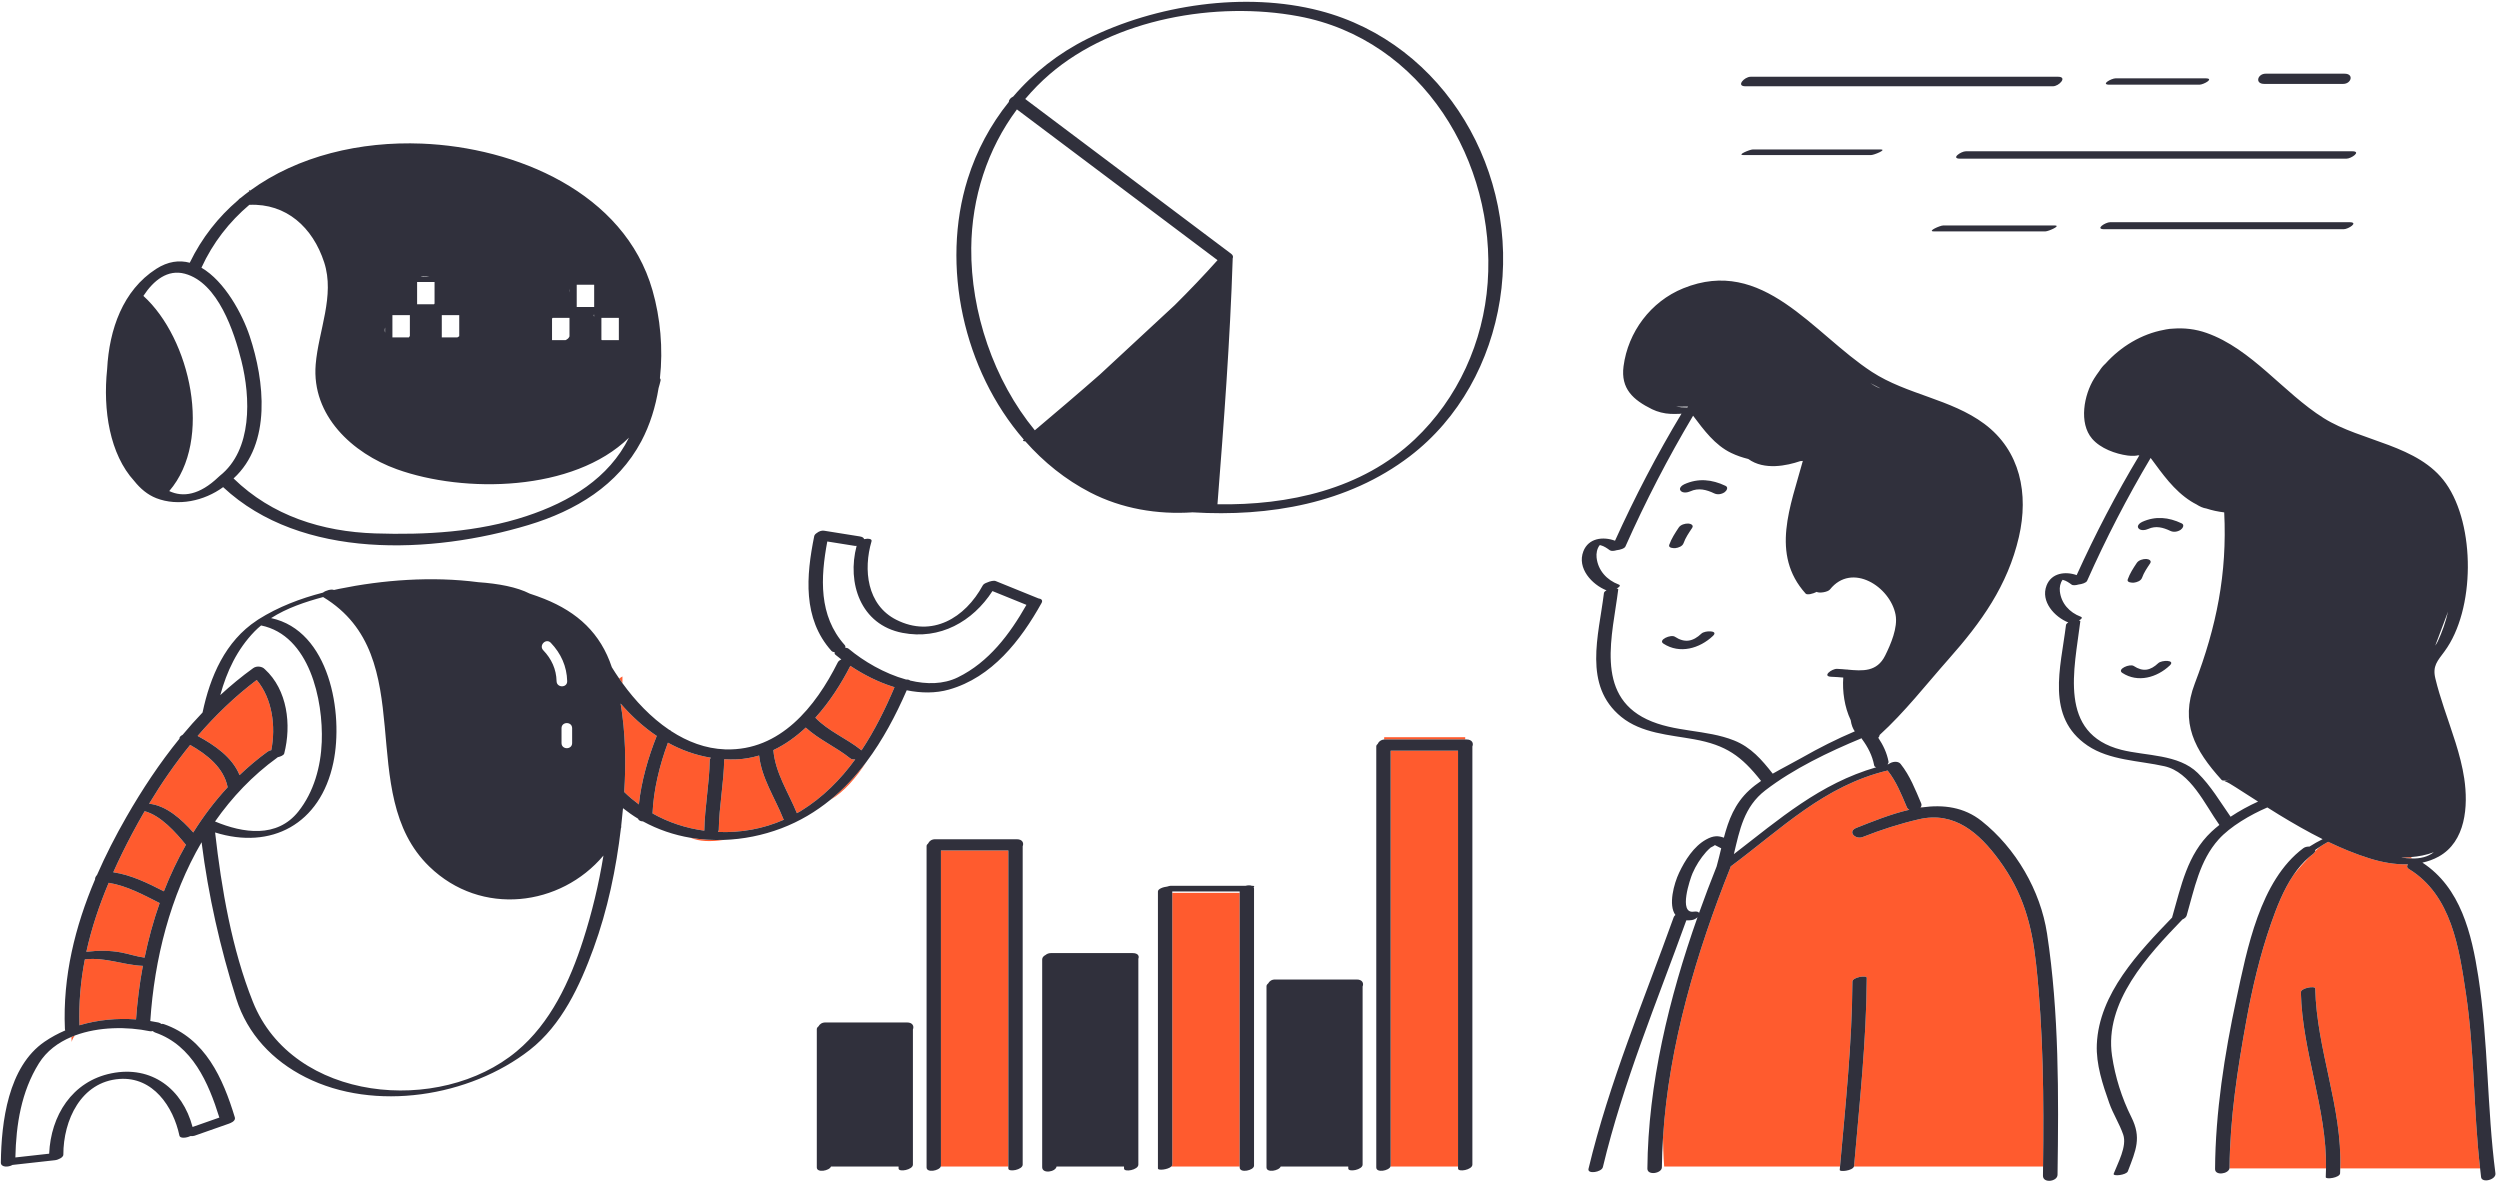 <svg width="505" height="239" viewBox="0 0 505 239" fill="none" xmlns="http://www.w3.org/2000/svg">
<path d="M487.278 173.417C486.525 173.408 485.76 173.328 485.008 173.205C485.651 173.208 486.318 173.187 486.994 173.134L487.278 173.417ZM500.985 236.014C499.63 224.275 499.874 212.41 498.125 200.706C496.756 191.542 495.226 180.81 486.625 175.548C486.16 175.264 486.17 174.912 486.416 174.598C483.753 174.671 481.029 174.146 478.583 173.375C475.739 172.479 472.984 171.335 470.295 170.045C469.729 170.353 469.176 170.683 468.637 171.036C468.341 171.302 468.022 171.597 467.682 171.921C467.633 172.113 467.477 172.326 467.175 172.551C466.943 172.724 466.719 172.908 466.498 173.095C465.499 174.12 464.402 175.343 463.285 176.752C461.258 179.752 459.875 183.324 458.746 186.564C456.53 192.925 454.975 199.516 453.769 206.139C451.994 215.883 450.439 225.956 450.374 235.888C450.374 235.932 450.362 235.972 450.354 236.014H469.854C470.044 223.946 465.043 212.505 464.779 200.445C464.759 199.562 467.664 199.09 467.676 199.668C467.946 211.988 473.155 223.66 472.728 236.015H500.985V236.014ZM388.016 163.012C387.989 163.055 387.963 163.098 387.929 163.138C388.054 163.119 388.179 163.102 388.305 163.084C388.204 163.059 388.108 163.035 388.016 163.012ZM403.798 173.714C399.815 168.285 394.807 163.824 387.632 165.491C383.772 166.388 379.978 167.611 376.293 169.068C374.757 169.675 373.135 167.962 374.976 167.234C378.255 165.938 381.949 164.433 385.684 163.571C385.463 163.46 385.282 163.288 385.178 163.044C384.08 160.464 383.055 157.856 381.294 155.642C368.451 158.732 359.867 167.392 349.596 175.024C349.583 175.095 349.565 175.17 349.533 175.25C342.713 192.291 337.092 211.189 335.929 229.732C335.972 233.347 336.163 235.644 336.163 235.644H371.682C372.776 223.204 374.116 210.787 374.186 198.283C374.191 197.388 377.087 196.951 377.083 197.508C377.012 210.237 375.623 222.879 374.519 235.547C374.516 235.581 374.502 235.612 374.492 235.645H412.696C412.867 222.051 412.756 208.298 411.298 194.789C410.43 186.745 408.671 180.354 403.798 173.714ZM190.067 235.466C190.067 235.527 190.055 235.586 190.034 235.644H203.685C203.685 214.361 203.685 193.079 203.685 171.795C199.146 171.795 194.606 171.795 190.067 171.795C190.067 193.019 190.067 214.242 190.067 235.466ZM236.797 235.255C236.797 235.398 236.717 235.526 236.593 235.644H250.415C250.415 217.217 250.415 198.79 250.415 180.363H236.797C236.797 198.659 236.797 216.958 236.797 235.255ZM280.906 235.466C280.906 235.527 280.894 235.586 280.873 235.644H294.524C294.524 207.642 294.524 179.641 294.524 151.639C289.985 151.639 285.446 151.639 280.906 151.639C280.906 179.581 280.906 207.522 280.906 235.466ZM279.591 149.384C279.635 149.381 279.676 149.373 279.722 149.373C285.139 149.373 290.555 149.373 295.973 149.373V148.919H279.614L279.591 149.384ZM125.733 136.643L125.067 137.051C125.285 137.368 125.505 137.685 125.733 138V136.643ZM153.344 152.612C151.905 153.04 150.407 153.322 148.837 153.389C147.975 153.426 147.128 153.41 146.29 153.363C146.212 158.137 145.266 162.838 145.192 167.612C145.19 167.774 145.131 167.921 145.037 168.054C149.576 168.255 154.164 167.435 158.374 165.575C158.307 165.523 158.25 165.463 158.219 165.384C156.531 161.119 153.843 157.226 153.344 152.612ZM172.76 153.385C172.375 153.44 171.999 153.39 171.737 153.179C168.875 150.88 165.459 149.437 162.762 146.969C160.789 148.823 158.605 150.393 156.217 151.523C156.614 156.148 159.243 160.039 160.974 164.263C161.227 164.118 161.488 163.992 161.737 163.839C166.199 161.098 169.777 157.481 172.76 153.385ZM125.365 142.114C126.357 147.995 126.464 154.064 126.098 160.001C126.113 160.014 126.132 160.022 126.145 160.035C127.055 160.936 128.038 161.741 129.054 162.493C129.543 157.794 130.941 152.961 132.663 148.659C129.97 146.855 127.532 144.618 125.365 142.114ZM139.528 169.241C141.254 169.99 143.553 170.054 146.167 169.667C143.936 169.739 141.71 169.604 139.528 169.241ZM143.367 153.587C143.37 153.39 143.457 153.213 143.593 153.06C140.504 152.555 137.605 151.503 134.922 150.023C133.244 154.523 132.009 159.578 131.81 164.311C135.032 166.142 138.602 167.297 142.271 167.799C142.353 163.037 143.294 158.35 143.367 153.587ZM146.599 151.377C146.553 151.376 146.512 151.376 146.466 151.375C146.482 151.376 146.497 151.378 146.512 151.379C146.542 151.38 146.569 151.376 146.599 151.377ZM167.737 161.568C170.505 159.945 172.964 157.067 175.043 153.864C172.907 156.724 170.491 159.324 167.737 161.568ZM164.702 144.977C167.354 147.732 171.014 149.151 173.977 151.533C173.995 151.547 174.004 151.562 174.02 151.576C176.666 147.597 178.817 143.242 180.691 138.818C177.502 137.844 174.431 136.287 171.771 134.505C169.942 138.089 167.581 141.796 164.702 144.977ZM39.924 148.658C43.342 150.506 46.932 152.953 48.393 156.573C50.165 154.881 52.049 153.284 54.073 151.819C54.282 151.668 54.537 151.576 54.802 151.536C55.739 146.738 55.031 141.149 51.862 137.353C47.462 140.68 43.498 144.493 39.924 148.658ZM38.412 150.473C35.367 154.218 32.616 158.212 30.119 162.355C33.579 162.702 36.664 165.477 39.037 168.159C41.065 164.908 43.376 161.846 45.99 159.026C45.2 155.051 41.836 152.426 38.412 150.473ZM29.219 163.86C28.344 165.362 27.5 166.881 26.688 168.414C25.328 170.979 24.052 173.574 22.88 176.199C26.496 176.724 29.848 178.385 33.107 180.045C34.365 176.8 35.857 173.663 37.557 170.651C35.523 168.168 32.516 164.748 29.219 163.86ZM14.49 210.507C14.49 210.507 14.519 209.903 15.148 209.164C14.903 209.255 14.665 209.357 14.424 209.459C14.457 210.132 14.49 210.507 14.49 210.507ZM17.443 192.269C17.472 192.264 17.501 192.256 17.531 192.252C19.862 191.976 22.205 191.969 24.519 192.404C26.063 192.695 27.632 193.243 29.206 193.442C29.979 189.702 30.989 186.009 32.251 182.414C28.973 180.756 25.607 178.917 21.956 178.327C20.048 182.866 18.484 187.504 17.443 192.269ZM17.14 193.796C16.301 198.121 15.895 202.551 16.048 207.106C19.721 206.002 23.642 205.64 27.479 205.919C27.738 202.315 28.184 198.693 28.858 195.103C28.854 195.103 28.85 195.104 28.846 195.104C24.812 194.933 21.301 193.31 17.14 193.796Z" fill="#FF5B2E"/>
<path d="M31.565 100.628C35.962 102.343 41.245 101.206 45.072 98.401C60.895 113.176 87.295 111.925 106.751 106.049C116.271 103.174 124.818 98.067 129.559 89.106C131.294 85.826 132.422 82.176 133.032 78.398C133.174 77.907 133.315 77.417 133.429 76.905C133.476 76.692 133.421 76.533 133.303 76.416C133.977 70.409 133.386 64.183 131.808 58.662C126.127 38.794 104.098 29.756 85.204 29.008C72.857 28.519 60.193 31.44 50.533 38.499L50.251 38.349L50.388 38.604C49.808 39.033 49.236 39.472 48.679 39.93C48.43 40.067 48.227 40.245 48.087 40.436C44.116 43.829 40.774 48.021 38.33 53.073C36.22 52.51 33.933 52.777 31.531 54.327C24.823 58.653 22.063 66.525 21.642 74.559C20.767 82.828 22.171 91.766 27.128 97.174C28.34 98.695 29.808 99.943 31.565 100.628ZM116.497 57.511C117.672 57.511 118.847 57.511 120.022 57.511C120.022 59.013 120.022 60.516 120.022 62.018C118.847 62.018 117.672 62.018 116.497 62.018C116.497 60.516 116.497 59.013 116.497 57.511ZM121.483 68.621C121.483 67.148 121.483 65.676 121.483 64.203C122.658 64.203 123.833 64.203 125.008 64.203C125.008 65.705 125.008 67.207 125.008 68.71C123.865 68.71 122.722 68.71 121.58 68.71C121.544 68.683 121.518 68.65 121.483 68.621ZM115.024 59.089C115.011 58.962 114.994 58.836 114.994 58.71C114.994 58.584 115.006 58.458 115.024 58.332C115.024 58.584 115.024 58.837 115.024 59.089ZM111.51 68.71C111.51 67.257 111.51 65.805 111.51 64.352C111.554 64.302 111.598 64.252 111.642 64.204C112.773 64.204 113.904 64.204 115.036 64.204C115.036 65.453 115.036 66.701 115.036 67.95C115.009 68.003 114.98 68.059 114.954 68.11C114.82 68.371 114.555 68.561 114.235 68.711C113.327 68.71 112.418 68.71 111.51 68.71ZM120.043 63.583C120.032 63.624 120.01 63.661 120.01 63.706C120.01 63.801 120.01 63.895 120.01 63.99C119.957 63.862 119.927 63.728 119.927 63.598C119.963 63.595 120.007 63.588 120.043 63.583ZM79.268 68.16C79.268 66.658 79.268 65.155 79.268 63.653C80.443 63.653 81.619 63.653 82.794 63.653C82.794 65.057 82.794 66.462 82.794 67.865C82.728 67.966 82.661 68.063 82.591 68.16C81.484 68.16 80.376 68.16 79.268 68.16ZM89.25 68.16C89.247 68.159 89.244 68.157 89.241 68.155C89.241 66.655 89.241 65.154 89.241 63.653C90.416 63.653 91.591 63.653 92.766 63.653C92.766 65.072 92.766 66.492 92.766 67.912C92.646 68.013 92.51 68.087 92.374 68.16C91.333 68.16 90.292 68.16 89.25 68.16ZM87.78 61.322C87.744 61.371 87.709 61.419 87.672 61.467C86.533 61.467 85.394 61.467 84.255 61.467C84.255 59.964 84.255 58.463 84.255 56.961C85.43 56.961 86.605 56.961 87.78 56.961C87.78 58.415 87.78 59.868 87.78 61.322ZM84.954 55.875C85.144 55.821 85.33 55.782 85.498 55.783C86.017 55.786 86.415 55.795 86.772 55.875C86.166 55.875 85.56 55.875 84.954 55.875ZM77.795 67.194C77.699 66.889 77.681 66.553 77.788 66.178C77.789 66.172 77.793 66.168 77.795 66.163C77.795 66.507 77.795 66.851 77.795 67.194ZM50.362 41.378C57.841 41.049 63.181 45.928 65.481 52.988C67.683 59.745 64.33 66.811 63.769 73.606C62.913 83.966 71.213 91.563 80.157 94.785C93.743 99.68 115.834 99.369 127.053 88.406C122.999 96.595 115.116 101.36 106.276 104.276C96.544 107.487 85.941 108.085 75.769 107.749C65.047 107.395 54.928 104.189 47.178 96.644C54.886 89.599 53.433 76.9 50.437 67.897C48.954 63.441 45.408 56.828 40.693 54.075C43.012 49.005 46.342 44.783 50.362 41.378ZM37.348 55.294C44.071 57.107 47.311 67.069 48.769 72.902C50.616 80.294 51.022 90.891 44.39 96.124C44.299 96.196 44.223 96.267 44.158 96.337C44.152 96.343 44.143 96.347 44.137 96.353C40.303 100.02 36.964 100.494 34.185 99.198C43.101 88.843 38.428 68.353 28.964 59.774C31.015 56.642 33.853 54.351 37.348 55.294ZM209.768 120.879C206.887 119.71 204.006 118.541 201.125 117.373C200.752 117.222 199.998 117.394 199.396 117.667C198.996 117.806 198.656 118.001 198.521 118.25C194.949 124.831 188.288 128.835 181.066 125.203C175.103 122.203 174.365 115.052 176.051 109.337C176.201 108.826 175.363 108.733 174.548 108.908C174.493 108.658 174.243 108.447 173.689 108.358C171.278 107.972 168.866 107.588 166.454 107.202C165.954 107.122 165.395 107.344 165.006 107.661C164.729 107.834 164.523 108.054 164.47 108.31C162.848 116.326 162.116 124.945 167.942 131.467C168.096 131.64 168.341 131.726 168.621 131.752C168.548 131.927 168.578 132.106 168.772 132.269C169.149 132.584 169.543 132.898 169.949 133.207C169.628 133.345 169.36 133.545 169.23 133.805C164.733 142.786 157.585 151.694 146.598 151.376C146.569 151.375 146.541 151.379 146.511 151.378C146.495 151.377 146.48 151.375 146.465 151.374C142.517 151.232 138.861 149.822 135.579 147.688C135.494 147.556 135.344 147.468 135.162 147.411C131.485 144.928 128.297 141.544 125.734 137.999C125.506 137.684 125.286 137.367 125.068 137.05C124.549 136.295 124.052 135.538 123.591 134.783C121.306 127.909 116.684 123.673 109.941 120.968C108.983 120.583 108.004 120.24 107.017 119.916C104.409 118.585 100.721 117.89 96.611 117.603C87.217 116.378 77.332 117.144 68.459 118.957C68.126 119.024 67.795 119.104 67.463 119.177C66.95 118.946 65.796 119.268 65.24 119.708C60.672 120.885 56.209 122.591 52.222 125.101C52.124 125.163 52.034 125.232 51.938 125.294C51.928 125.301 51.918 125.308 51.908 125.315C45.51 129.511 42.44 136.669 40.917 143.925C39.527 145.378 38.186 146.878 36.899 148.425C36.469 148.655 36.175 148.945 36.268 149.197C32.246 154.137 28.707 159.495 25.515 165.06C23.341 168.851 21.34 172.75 19.597 176.745C19.326 177.034 19.166 177.36 19.209 177.625C15.155 187.169 12.658 197.266 13.11 207.813C13.115 207.936 13.142 208.043 13.179 208.144C11.725 208.768 10.327 209.52 9.014 210.418C1.614 215.481 0.27 226.696 0.173 234.837C0.161 235.827 1.676 235.818 2.526 235.316C5.396 234.998 8.265 234.678 11.135 234.359C11.402 234.33 11.656 234.245 11.879 234.131C12.389 233.93 12.796 233.613 12.796 233.223C12.791 226.311 16.345 218.507 24.137 217.948C30.912 217.462 35.016 223.556 36.246 229.413C36.368 229.993 37.638 229.889 38.458 229.485C38.767 229.524 39.093 229.489 39.312 229.413C41.617 228.604 43.921 227.795 46.226 226.986C46.43 226.915 46.705 226.8 46.946 226.645C46.971 226.628 46.995 226.612 47.02 226.594C47.062 226.565 47.101 226.533 47.137 226.502C47.162 226.481 47.185 226.458 47.208 226.435C47.241 226.403 47.27 226.37 47.297 226.336C47.319 226.308 47.339 226.277 47.357 226.248C47.376 226.218 47.393 226.187 47.407 226.156C47.427 226.109 47.441 226.059 47.45 226.009C47.453 225.991 47.459 225.975 47.461 225.957C47.467 225.883 47.463 225.805 47.441 225.723C45.035 217.791 41.473 209.783 33.096 206.871C32.936 206.815 32.742 206.809 32.536 206.833C32.458 206.708 32.288 206.604 31.985 206.541C31.447 206.43 30.904 206.334 30.359 206.248C31.184 193.779 34.38 180.968 40.72 170.134C42.076 180.859 44.471 191.456 47.732 201.758C49.997 208.912 55.08 214.253 61.715 217.602C75.716 224.666 94.876 221.544 106.995 212.1C113.484 207.043 117.146 199.104 119.893 191.57C122.74 183.763 124.461 175.52 125.433 167.255C125.447 167.226 125.462 167.198 125.475 167.169C125.522 167.065 125.518 166.981 125.475 166.912C125.615 165.692 125.739 164.474 125.848 163.255C126.828 164.03 127.841 164.748 128.896 165.38C129.004 165.75 129.408 165.911 129.88 165.922C132.895 167.57 136.154 168.678 139.527 169.239C141.709 169.601 143.935 169.737 146.166 169.665C150.104 169.536 154.056 168.75 157.81 167.329C161.559 165.91 164.831 163.933 167.736 161.566C170.489 159.322 172.906 156.721 175.042 153.862C178.305 149.497 180.93 144.553 183.159 139.437C186.051 140.019 188.97 140.067 191.696 139.293C200.378 136.831 206.167 129.388 210.39 121.815C210.712 121.242 210.338 120.948 209.768 120.879ZM132.663 148.659C130.941 152.961 129.543 157.794 129.054 162.493C128.038 161.741 127.055 160.936 126.145 160.035C126.131 160.021 126.113 160.014 126.098 160.001C126.464 154.064 126.357 147.995 125.365 142.114C127.532 144.618 129.97 146.855 132.663 148.659ZM112.428 137.599C112.374 135.185 111.404 133.09 109.742 131.357C108.785 130.36 110.299 128.842 111.258 129.841C113.313 131.983 114.506 134.617 114.572 137.599C114.603 138.981 112.459 138.979 112.428 137.599ZM115.572 147.099V150.099C115.572 151.482 113.428 151.482 113.428 150.099V147.099C113.428 145.716 115.572 145.716 115.572 147.099ZM51.453 127.514C51.858 127.097 52.295 126.714 52.741 126.341C62.525 128.349 65.318 141.388 64.995 149.866C64.804 154.857 63.409 159.971 60.27 163.922C55.96 169.347 49.113 168.312 43.436 165.941C46.86 161.05 50.998 156.665 55.974 153.064C56.024 153.028 56.058 152.994 56.1 152.958C56.728 152.819 57.325 152.545 57.413 152.204C58.895 146.435 58.077 139.361 53.493 135.177C53.485 135.17 53.473 135.166 53.464 135.159C53.025 134.647 51.893 134.424 51.153 134.957C48.806 136.649 46.596 138.479 44.495 140.414C45.809 135.622 47.878 131.192 51.453 127.514ZM27.479 205.919C23.643 205.64 19.721 206.001 16.048 207.106C15.896 202.551 16.301 198.122 17.14 193.796C21.301 193.31 24.811 194.933 28.846 195.104C28.85 195.104 28.854 195.103 28.858 195.103C28.184 198.693 27.738 202.314 27.479 205.919ZM29.206 193.442C27.632 193.243 26.063 192.695 24.519 192.404C22.205 191.968 19.862 191.975 17.531 192.252C17.501 192.256 17.472 192.264 17.443 192.269C18.484 187.504 20.047 182.867 21.956 178.328C25.607 178.918 28.973 180.757 32.251 182.415C30.988 186.01 29.979 189.702 29.206 193.442ZM22.88 176.199C24.052 173.574 25.328 170.979 26.688 168.414C27.501 166.882 28.344 165.362 29.219 163.86C32.515 164.748 35.523 168.168 37.556 170.651C35.856 173.663 34.364 176.799 33.106 180.045C29.848 178.385 26.496 176.725 22.88 176.199ZM30.119 162.354C32.616 158.211 35.368 154.217 38.412 150.472C41.836 152.425 45.2 155.05 45.99 159.025C43.376 161.844 41.065 164.907 39.037 168.158C36.664 165.477 33.579 162.701 30.119 162.354ZM51.861 137.354C55.03 141.15 55.738 146.739 54.801 151.537C54.536 151.577 54.282 151.669 54.072 151.82C52.048 153.285 50.165 154.882 48.392 156.574C46.931 152.954 43.341 150.507 39.923 148.659C43.498 144.493 47.462 140.68 51.861 137.354ZM30.879 208.274C30.966 208.388 31.114 208.493 31.357 208.577C38.863 211.185 42.108 218.686 44.31 225.749C42.506 226.382 40.702 227.016 38.897 227.649C36.877 220.009 30.649 215.158 22.494 216.813C14.534 218.43 10.256 225.395 9.931 233.045C7.656 233.298 5.381 233.551 3.105 233.805C3.249 227.165 4.286 220.534 7.852 214.803C9.403 212.31 11.738 210.59 14.424 209.458C14.664 209.356 14.903 209.254 15.148 209.163C19.94 207.374 25.711 207.364 30.262 208.305C30.439 208.343 30.654 208.325 30.879 208.274ZM117.795 189.897C115.113 198.233 111.222 206.646 104.38 212.355C88.805 225.351 59.162 222.59 51.084 202.372C46.839 191.745 44.742 179.552 43.452 168.157C54.718 171.69 64.712 166.557 67.334 154.06C69.436 144.043 66.564 127.388 54.758 124.857C57.939 122.821 61.707 121.564 65.273 120.604C85.197 132.67 71.392 160.167 86.715 175.036C97.221 185.23 113.28 183.079 121.897 172.821C120.958 178.612 119.584 184.337 117.795 189.897ZM131.81 164.311C132.009 159.578 133.244 154.523 134.922 150.023C137.605 151.503 140.504 152.555 143.593 153.06C143.458 153.213 143.37 153.39 143.367 153.587C143.294 158.35 142.352 163.037 142.271 167.799C138.602 167.297 135.032 166.142 131.81 164.311ZM145.037 168.055C145.131 167.921 145.19 167.775 145.192 167.613C145.265 162.839 146.212 158.138 146.29 153.364C147.128 153.411 147.975 153.427 148.837 153.39C150.407 153.323 151.905 153.04 153.344 152.613C153.843 157.226 156.531 161.12 158.219 165.384C158.25 165.463 158.307 165.524 158.374 165.575C154.164 167.436 149.575 168.256 145.037 168.055ZM161.737 163.839C161.488 163.991 161.227 164.118 160.974 164.263C159.243 160.038 156.614 156.148 156.217 151.523C158.605 150.393 160.789 148.823 162.762 146.969C165.458 149.437 168.875 150.88 171.737 153.179C171.999 153.39 172.375 153.44 172.76 153.385C169.777 157.481 166.199 161.098 161.737 163.839ZM174.021 151.575C174.005 151.561 173.996 151.546 173.978 151.532C171.014 149.15 167.354 147.731 164.703 144.976C167.582 141.795 169.943 138.088 171.772 134.503C174.432 136.285 177.503 137.843 180.692 138.816C178.818 143.241 176.667 147.597 174.021 151.575ZM193.481 136.825C190.559 138.254 187.174 138.261 183.829 137.468C183.698 137.316 183.39 137.25 183.015 137.261C178.643 136.054 174.409 133.544 171.446 131.065C171.268 130.917 171.016 130.847 170.736 130.834C170.806 130.656 170.784 130.469 170.622 130.287C165.334 124.366 165.748 116.685 167.113 109.38C168.953 109.674 170.793 109.967 172.633 110.262C172.765 110.283 172.901 110.279 173.037 110.262C171.058 117.751 173.823 126.196 182.289 127.836C189.862 129.304 196.484 125.56 200.476 119.398C202.764 120.327 205.052 121.254 207.34 122.182C203.971 128.112 199.744 133.763 193.481 136.825ZM253.234 179.221C253.281 179.306 253.315 179.401 253.315 179.518C253.315 198.167 253.315 216.817 253.315 235.466C253.315 236.431 250.416 237.051 250.416 235.821C250.416 235.761 250.416 235.703 250.416 235.643C250.416 217.216 250.416 198.789 250.416 180.362C250.416 180.265 250.416 180.17 250.416 180.073C245.876 180.073 241.337 180.073 236.798 180.073C236.798 180.17 236.798 180.265 236.798 180.362C236.798 198.659 236.798 216.958 236.798 235.255C236.798 235.398 236.718 235.526 236.594 235.644C235.94 236.259 233.901 236.499 233.901 236.033C233.901 217.383 233.901 198.734 233.901 180.084C233.901 179.549 234.952 179.177 235.788 179.086C236.07 178.993 236.318 178.932 236.451 178.932C241.499 178.932 246.548 178.932 251.596 178.932C252.054 178.812 252.546 178.796 252.887 178.932C252.914 178.932 252.941 178.932 252.969 178.932C253.429 178.931 253.441 179.055 253.234 179.221ZM229.948 193.665C229.948 207.528 229.948 221.392 229.948 235.255C229.948 236.331 227.051 236.859 227.051 236.032C227.051 235.902 227.051 235.773 227.051 235.643H213.426C213.225 236.753 210.52 237.166 210.52 235.772C210.52 221.78 210.52 207.788 210.52 193.794C210.52 193.414 210.81 193.105 211.207 192.903C211.471 192.681 211.84 192.525 212.287 192.525C217.793 192.525 223.298 192.525 228.804 192.525C229.886 192.526 230.172 193.125 229.948 193.665ZM206.583 170.94C206.583 192.378 206.583 213.817 206.583 235.254C206.583 236.313 203.686 236.833 203.686 236.031C203.686 235.901 203.686 235.772 203.686 235.642C203.686 214.359 203.686 193.077 203.686 171.793C199.147 171.793 194.607 171.793 190.068 171.793C190.068 193.017 190.068 214.24 190.068 235.464C190.068 235.525 190.056 235.584 190.035 235.642C189.714 236.499 187.169 236.973 187.169 235.82C187.169 214.182 187.169 192.545 187.169 170.907C187.169 170.709 187.295 170.526 187.491 170.37C187.69 169.916 188.179 169.528 188.886 169.528C194.391 169.528 199.897 169.528 205.403 169.528C206.543 169.529 206.856 170.298 206.583 170.94ZM184.409 207.948C184.409 217.051 184.409 226.153 184.409 235.255C184.409 236.314 181.512 236.834 181.512 236.032C181.512 235.902 181.512 235.773 181.512 235.643H167.86C167.539 236.5 164.994 236.974 164.994 235.821C164.994 226.507 164.994 217.191 164.994 207.876C164.994 207.669 165.133 207.479 165.343 207.318C165.558 206.89 166.035 206.537 166.71 206.537C172.216 206.537 177.722 206.537 183.228 206.537C184.37 206.537 184.682 207.306 184.409 207.948ZM297.421 150.785C297.421 178.942 297.421 207.098 297.421 235.255C297.421 236.314 294.524 236.834 294.524 236.032C294.524 235.902 294.524 235.773 294.524 235.643C294.524 207.641 294.524 179.64 294.524 151.638C289.985 151.638 285.446 151.638 280.906 151.638C280.906 179.58 280.906 207.522 280.906 235.465C280.906 235.526 280.894 235.585 280.873 235.643C280.552 236.5 278.007 236.974 278.007 235.821C278.007 207.471 278.007 179.122 278.007 150.771C278.007 150.578 278.127 150.399 278.313 150.246C278.491 149.808 278.941 149.431 279.591 149.384C279.635 149.381 279.676 149.373 279.722 149.373C285.139 149.373 290.555 149.373 295.973 149.373C296.062 149.373 296.151 149.373 296.24 149.373C297.383 149.373 297.695 150.144 297.421 150.785ZM275.247 199.272C275.247 211.266 275.247 223.26 275.247 235.254C275.247 236.313 272.35 236.833 272.35 236.031C272.35 235.901 272.35 235.772 272.35 235.642H258.699C258.378 236.499 255.833 236.973 255.833 235.82C255.833 223.616 255.833 211.411 255.833 199.206C255.833 199.001 255.969 198.812 256.176 198.653C256.388 198.22 256.868 197.859 257.549 197.859C263.055 197.859 268.561 197.859 274.067 197.859C275.209 197.86 275.521 198.63 275.247 199.272ZM266.562 2.164C251.51 -1.74 233.492 0.961 219.687 7.823C213.854 10.721 208.776 14.699 204.668 19.503C204.156 19.751 203.764 20.159 203.796 20.576C200.115 25.146 197.275 30.404 195.472 36.167C189.994 53.675 194.634 74.786 206.812 88.802C206.79 88.822 206.766 88.84 206.744 88.86C206.515 89.054 206.727 89.138 207.114 89.147C210.822 93.337 215.207 96.881 220.214 99.47C226.594 102.769 233.787 103.967 240.91 103.494C256.344 104.426 272.25 101.738 284.784 92.167C294.822 84.501 301.026 72.968 302.983 60.597C307.021 35.075 292.026 8.768 266.562 2.164ZM196.193 50.109C196.281 39.936 199.45 30.104 205.417 22.102C218.925 32.253 232.433 42.404 245.941 52.555C243.16 55.662 240.27 58.684 237.296 61.635L222.171 75.662C217.825 79.478 213.421 83.214 209.034 86.921C200.721 76.813 196.082 63.003 196.193 50.109ZM300.51 57.119C299.648 69.089 294.502 80.499 285.768 88.762C275.083 98.871 260.253 102.107 245.927 101.863C247.223 85.33 248.478 68.759 249.008 52.181C249.137 51.878 249.079 51.55 248.691 51.259C234.825 40.839 220.959 30.419 207.093 19.999C208.6 18.214 210.25 16.529 212.055 14.977C225.103 3.756 245.714 0.197 262.288 3.283C287.355 7.951 302.267 32.72 300.51 57.119ZM337.18 110.072C337.63 108.798 338.367 107.674 339.11 106.555C339.492 105.98 340.369 105.736 341.021 105.756C341.49 105.771 342.2 106.06 341.814 106.639C341.162 107.618 340.475 108.604 340.08 109.72C339.855 110.358 339.05 110.645 338.437 110.719C338.111 110.76 336.953 110.714 337.18 110.072ZM346.02 128.45C343.323 131.001 339.299 132.163 336.011 130.013C334.847 129.252 337.53 128.099 338.318 128.615C340.336 129.934 341.985 129.599 343.698 127.98C344.382 127.331 347.247 127.29 346.02 128.45ZM348.351 99.442C347.761 99.839 346.941 99.979 346.287 99.668C344.69 98.909 343.108 98.495 341.433 99.253C340.897 99.496 339.934 99.662 339.492 99.138C339.04 98.602 339.795 98.016 340.224 97.822C343.042 96.546 345.814 96.836 348.559 98.141C349.212 98.45 348.754 99.171 348.351 99.442ZM400.279 165.839C396.707 163.004 392.534 162.503 388.304 163.084C388.179 163.102 388.054 163.119 387.928 163.138C387.962 163.098 387.989 163.055 388.015 163.012C388.15 162.795 388.192 162.544 388.075 162.269C386.901 159.508 385.808 156.675 383.919 154.31C383.389 153.646 382.156 153.833 381.501 154.355C381.445 154.365 381.4 154.364 381.341 154.377C381.311 154.384 381.283 154.394 381.253 154.399C381.423 154.232 381.519 154.044 381.481 153.84C381.15 152.075 380.391 150.501 379.412 149.031C379.578 148.861 379.674 148.673 379.666 148.482C384.753 143.861 389.093 138.252 393.641 133.119C400.194 125.723 405.553 118.296 407.821 108.455C409.817 99.793 408.142 91.053 400.828 85.61C394.076 80.587 385.173 79.711 378.139 75.131C366.161 67.333 356.138 51.69 340.006 58.245C333.443 60.913 328.859 67.065 327.954 73.994C327.362 78.525 329.893 80.782 333.711 82.664C334.804 83.203 336.194 83.552 337.417 83.6C338.053 83.625 338.612 83.623 339.244 83.595C339.424 83.587 339.561 83.573 339.667 83.554C334.682 91.841 330.225 100.419 326.235 109.226C323.843 108.341 320.881 108.667 319.839 111.365C318.515 114.788 321.576 118.096 324.519 119.256C324.228 119.4 324.02 119.583 323.993 119.809C322.949 128.377 319.707 138.464 327.493 144.809C331.569 148.13 337.241 148.438 342.179 149.33C348.684 150.504 351.756 152.71 355.738 157.749C354.897 158.324 354.098 158.937 353.37 159.604C350.401 162.329 349.162 165.658 348.223 169.211C347.129 168.818 346.166 168.732 344.635 169.583C342.124 170.977 340.365 173.785 339.179 176.295C338.127 178.522 336.96 182.819 338.434 184.829C338.275 184.952 338.152 185.092 338.096 185.249C332.044 202.134 325.066 218.607 320.876 236.103C320.604 237.24 323.532 236.795 323.779 235.763C327.886 218.613 334.671 202.444 340.637 185.909C340.973 185.926 341.335 185.916 341.744 185.856C342.212 185.788 342.624 185.549 342.902 185.272C337.143 201.575 332.904 219.049 332.771 236.059C332.76 237.518 335.689 237.032 335.699 235.807C335.715 233.788 335.804 231.761 335.931 229.731C337.094 211.188 342.715 192.29 349.535 175.249C349.567 175.169 349.585 175.095 349.598 175.023C359.869 167.391 368.452 158.731 381.296 155.641C383.057 157.856 384.082 160.463 385.18 163.043C385.284 163.287 385.465 163.459 385.686 163.57C381.951 164.432 378.258 165.937 374.978 167.233C373.138 167.961 374.759 169.674 376.295 169.067C379.98 167.61 383.774 166.387 387.634 165.49C394.809 163.823 399.816 168.284 403.8 173.713C408.673 180.353 410.432 186.744 411.3 194.786C412.758 208.296 412.869 222.049 412.698 235.642C412.69 236.258 412.685 236.875 412.677 237.491C412.655 239.079 415.602 238.699 415.622 237.305C415.854 221.153 415.936 204.59 413.504 188.591C412.177 179.876 407.194 171.327 400.279 165.839ZM379.862 78.457C379.349 78.316 378.655 77.951 377.808 77.397C378.484 77.765 379.169 78.119 379.862 78.457ZM339.546 82.147C340.071 82.148 340.543 82.137 340.949 82.124C340.906 82.187 340.877 82.249 340.867 82.313C340.043 82.325 339.267 82.264 338.532 82.128C338.883 82.14 339.224 82.146 339.546 82.147ZM350.264 149.565C344.607 147.317 338.24 147.954 332.667 145.307C322.073 140.276 325.778 128.143 326.888 119.032C326.898 118.952 326.762 118.904 326.549 118.885C327.116 118.599 327.459 118.254 326.982 118.075C324.575 117.171 322.791 115.229 322.511 112.624C322.422 111.793 322.588 110.849 323.099 110.171C323.103 110.166 323.13 110.144 323.163 110.114C323.217 110.119 323.275 110.128 323.338 110.144C324.023 110.322 324.618 110.738 325.18 111.15C325.458 111.354 326.018 111.303 326.565 111.142C327.298 111.063 328.156 110.796 328.338 110.387C332.372 101.318 336.927 92.503 342.005 83.977C344.173 86.86 346.414 89.922 349.706 91.5C350.827 92.037 351.981 92.429 353.156 92.716C356.385 95.062 360.986 94.056 363.638 93.152C363.816 93.136 363.993 93.12 364.171 93.103C361.729 102.156 357.556 111.939 364.742 119.908C365.046 120.245 366.248 119.942 366.968 119.559C367.478 119.877 369.227 119.606 369.653 119.072C374.079 113.517 381.836 118.499 382.907 124.181C383.396 126.776 381.924 130.158 380.812 132.406C379.144 135.782 376.223 135.541 373.198 135.263C373.123 135.226 373.07 135.199 373.07 135.199C373.07 135.199 373.072 135.22 373.076 135.253C372.409 135.191 371.738 135.131 371.074 135.109C370.01 135.075 367.976 136.644 369.935 136.709C370.763 136.735 371.562 136.801 372.338 136.867C372.143 139.647 372.576 142.805 373.84 145.46C373.989 146.492 374.293 147.214 374.668 147.732C370.991 149.29 367.438 151.086 363.965 153.066C362.1 154.129 360.051 155.149 358.09 156.282C355.885 153.481 353.724 150.94 350.264 149.565ZM356.6 159.646C362.256 155.299 369.401 151.87 376.039 149.125C376.054 149.179 376.079 149.231 376.118 149.284C377.312 150.9 378.21 152.628 378.583 154.615C378.619 154.807 378.779 154.926 379.001 154.988C367.64 158.261 359.415 165.467 350.241 172.535C351.411 167.668 352.263 162.979 356.6 159.646ZM342.113 184.155C338.998 184.609 341.402 177.543 341.89 176.407C342.562 174.844 343.508 173.373 344.631 172.097C344.92 171.784 345.226 171.487 345.548 171.207C345.999 170.99 346.281 170.826 346.413 170.709C346.838 170.917 347.249 171.154 347.684 171.357C347.392 172.568 347.1 173.795 346.76 175.025C345.531 178.096 344.346 181.23 343.211 184.406C343.099 184.188 342.764 184.06 342.113 184.155ZM377.084 197.507C377.013 210.236 375.624 222.878 374.52 235.546C374.517 235.58 374.503 235.611 374.493 235.644C374.226 236.491 371.582 236.79 371.623 236.322C371.643 236.096 371.664 235.87 371.684 235.644C372.778 223.204 374.118 210.787 374.188 198.283C374.191 197.388 377.087 196.95 377.084 197.507ZM429.797 117.049C430.224 115.841 430.921 114.775 431.627 113.714C432.01 113.139 432.886 112.895 433.538 112.915C434.007 112.93 434.717 113.219 434.331 113.798C433.717 114.719 433.07 115.647 432.698 116.697C432.472 117.335 431.668 117.622 431.055 117.696C430.728 117.736 429.569 117.69 429.797 117.049ZM438.295 134.425C435.72 136.861 431.849 137.982 428.708 135.928C427.544 135.167 430.227 134.015 431.015 134.53C432.889 135.756 434.382 135.46 435.973 133.955C436.658 133.306 439.523 133.265 438.295 134.425ZM440.487 107.021C439.897 107.418 439.077 107.558 438.423 107.247C436.945 106.545 435.48 106.149 433.93 106.851C433.395 107.094 432.431 107.26 431.989 106.736C431.537 106.2 432.292 105.614 432.721 105.42C435.415 104.199 438.071 104.471 440.696 105.72C441.348 106.028 440.89 106.749 440.487 107.021ZM500.617 197.266C499.28 188.623 497.058 179.29 489.328 174.252C490.468 173.999 491.572 173.606 492.609 173.032C498.095 170.002 498.603 162.824 497.778 157.259C497.056 152.385 495.213 147.636 493.681 142.975C493.035 141.011 492.417 139.04 491.938 137.029C491.341 134.524 492.355 133.53 493.801 131.569C500.015 123.138 500.036 106.107 494.089 97.668C488.534 89.784 477.042 89.261 469.386 84.457C461.244 79.349 454.861 70.467 445.715 67.249C443.473 66.46 441.184 66.209 438.941 66.386C438.467 66.398 438.003 66.454 437.545 66.543C437.541 66.543 437.537 66.544 437.533 66.545C437.393 66.567 437.256 66.605 437.116 66.631C432.608 67.461 428.408 69.992 425.309 73.446C424.846 73.858 424.434 74.351 424.044 74.976C423.686 75.455 423.344 75.945 423.029 76.449C420.959 79.758 419.886 85.456 422.607 88.623C424.293 90.585 427.305 91.683 429.795 92.02C430.243 92.081 430.696 92.094 431.147 92.075C431.466 92.06 431.679 92.022 431.848 91.976C431.933 91.987 432.032 91.992 432.144 91.991C427.45 99.801 423.251 107.879 419.487 116.173C417.196 115.369 414.39 115.723 413.403 118.276C412.153 121.509 415.026 124.63 417.805 125.741C417.541 125.88 417.355 126.055 417.329 126.266C416.275 134.875 413.162 144.823 421.678 150.601C426.129 153.621 432.125 153.634 437.207 154.776C442.518 155.969 445.372 162.498 448.315 166.637C447.76 167.08 447.222 167.532 446.727 167.997C441.808 172.627 440.602 178.986 438.79 185.225C438.778 185.265 438.779 185.298 438.774 185.334C432.04 192.324 423.988 200.707 423.557 210.981C423.388 215.007 424.746 219.082 426.069 222.822C426.845 225.016 428.125 226.99 428.885 229.179C429.706 231.543 427.774 234.977 426.961 237.095C426.735 237.684 429.53 237.372 429.824 236.605C431.48 232.292 432.617 229.811 430.527 225.644C428.605 221.811 427.261 217.532 426.632 213.284C425.022 202.405 433.852 192.999 440.85 185.732C441.266 185.551 441.607 185.279 441.706 184.937C443.277 179.529 444.289 173.879 448.167 169.557C450.512 166.944 454.581 164.576 458.007 163.103C458.771 163.582 459.532 164.066 460.302 164.536C463.186 166.296 466.135 167.995 469.171 169.51C468.253 169.964 467.364 170.466 466.503 171.016C466.075 170.989 465.615 171.079 465.277 171.331C456.499 177.871 453.892 191.805 451.745 201.805C449.351 212.953 447.517 224.706 447.443 236.141C447.434 237.548 450.149 237.144 450.35 236.015C450.357 235.973 450.369 235.933 450.37 235.889C450.435 225.957 451.99 215.884 453.765 206.14C454.972 199.517 456.526 192.926 458.742 186.565C459.871 183.326 461.254 179.753 463.281 176.753C464.205 175.386 465.263 174.137 466.494 173.096C466.715 172.909 466.939 172.725 467.171 172.552C467.473 172.327 467.629 172.114 467.678 171.922C467.699 171.84 467.696 171.764 467.681 171.691C467.994 171.466 468.311 171.248 468.633 171.038C469.172 170.684 469.725 170.354 470.291 170.047C472.98 171.337 475.735 172.482 478.579 173.377C481.025 174.148 483.749 174.673 486.412 174.6C486.166 174.914 486.156 175.266 486.621 175.55C495.223 180.813 496.752 191.544 498.121 200.708C499.871 212.411 499.626 224.276 500.981 236.016C501.049 236.607 501.102 237.2 501.179 237.79C501.341 239.033 504.248 238.327 504.076 237.013C502.359 223.797 502.658 210.456 500.617 197.266ZM492.433 129.556C492.299 129.844 492.121 130.129 491.92 130.414L494.505 123.546C494.044 125.614 493.333 127.615 492.433 129.556ZM450.578 164.981C448.461 161.953 446.602 158.753 443.945 156.143C440.049 152.316 433.484 152.725 428.536 151.469C415.632 148.194 419.048 135.127 420.227 125.489C420.236 125.415 420.12 125.368 419.935 125.346C420.461 125.067 420.76 124.742 420.302 124.57C418.032 123.717 416.355 121.885 416.09 119.43C416.007 118.652 416.161 117.763 416.639 117.129C416.639 117.129 416.644 117.125 416.645 117.123C416.673 117.129 416.698 117.132 416.728 117.14C417.372 117.307 417.931 117.698 418.459 118.085C418.739 118.29 419.304 118.237 419.855 118.074C420.581 117.99 421.418 117.725 421.597 117.322C425.391 108.801 429.668 100.521 434.432 92.505C436.84 95.75 439.108 99.067 442.6 101.278C442.948 101.499 443.306 101.694 443.667 101.879C444.346 102.319 445.026 102.623 445.688 102.719C446.853 103.106 448.061 103.356 449.291 103.502C449.908 115.873 447.727 126.615 443.347 138.075C440.325 145.979 443.305 151.506 448.757 157.533C448.981 157.781 449.689 157.681 450.334 157.461C450.435 157.438 450.533 157.412 450.626 157.379C448.887 158.004 449.115 157.524 450.4 158.284C451.191 158.753 451.962 159.256 452.735 159.751C453.866 160.475 454.996 161.199 456.128 161.92C454.254 162.766 452.347 163.805 450.578 164.981ZM485.008 173.205C485.651 173.208 486.318 173.187 486.994 173.134C488.553 173.012 490.159 172.717 491.634 172.144C490.395 173.12 488.864 173.437 487.277 173.417C486.524 173.408 485.76 173.328 485.008 173.205ZM467.676 199.667C467.946 211.987 473.155 223.659 472.728 236.014C472.716 236.347 472.718 236.677 472.698 237.011C472.644 237.926 469.77 238.298 469.801 237.788C469.836 237.194 469.845 236.604 469.854 236.014C470.044 223.946 465.043 212.505 464.779 200.445C464.759 199.562 467.664 199.089 467.676 199.667ZM353.628 15.505C374.329 15.505 395.03 15.505 415.731 15.505C417.691 15.505 415.946 17.429 414.679 17.429C393.978 17.429 373.277 17.429 352.576 17.429C350.616 17.429 352.361 15.505 353.628 15.505ZM427.357 15.824C433.403 15.824 439.448 15.824 445.494 15.824C447.429 15.824 445.121 17.109 444.271 17.109C438.225 17.109 432.18 17.109 426.134 17.109C424.2 17.109 426.507 15.824 427.357 15.824ZM457.659 14.886C462.972 14.886 468.284 14.886 473.597 14.886C475.566 14.886 474.959 16.95 473.325 16.95C468.012 16.95 462.7 16.95 457.387 16.95C455.418 16.95 456.024 14.886 457.659 14.886ZM379.88 30.194C381.273 30.194 378.554 31.317 377.984 31.317C369.374 31.317 360.764 31.317 352.154 31.317C350.761 31.317 353.48 30.194 354.05 30.194C362.66 30.194 371.271 30.194 379.88 30.194ZM397.103 30.559C423.117 30.559 449.131 30.559 475.145 30.559C477.097 30.559 474.963 32.053 473.978 32.053C447.964 32.053 421.95 32.053 395.936 32.053C393.983 32.053 396.118 30.559 397.103 30.559ZM415.044 45.547C416.473 45.547 413.782 46.742 413.168 46.742C405.657 46.742 398.146 46.742 390.635 46.742C389.206 46.742 391.897 45.547 392.511 45.547C400.022 45.547 407.533 45.547 415.044 45.547ZM474.604 44.886C476.551 44.886 474.352 46.304 473.416 46.304C457.295 46.304 441.174 46.304 425.053 46.304C423.106 46.304 425.305 44.886 426.241 44.886C442.362 44.886 458.483 44.886 474.604 44.886Z" fill="#30303C"/>
</svg>

